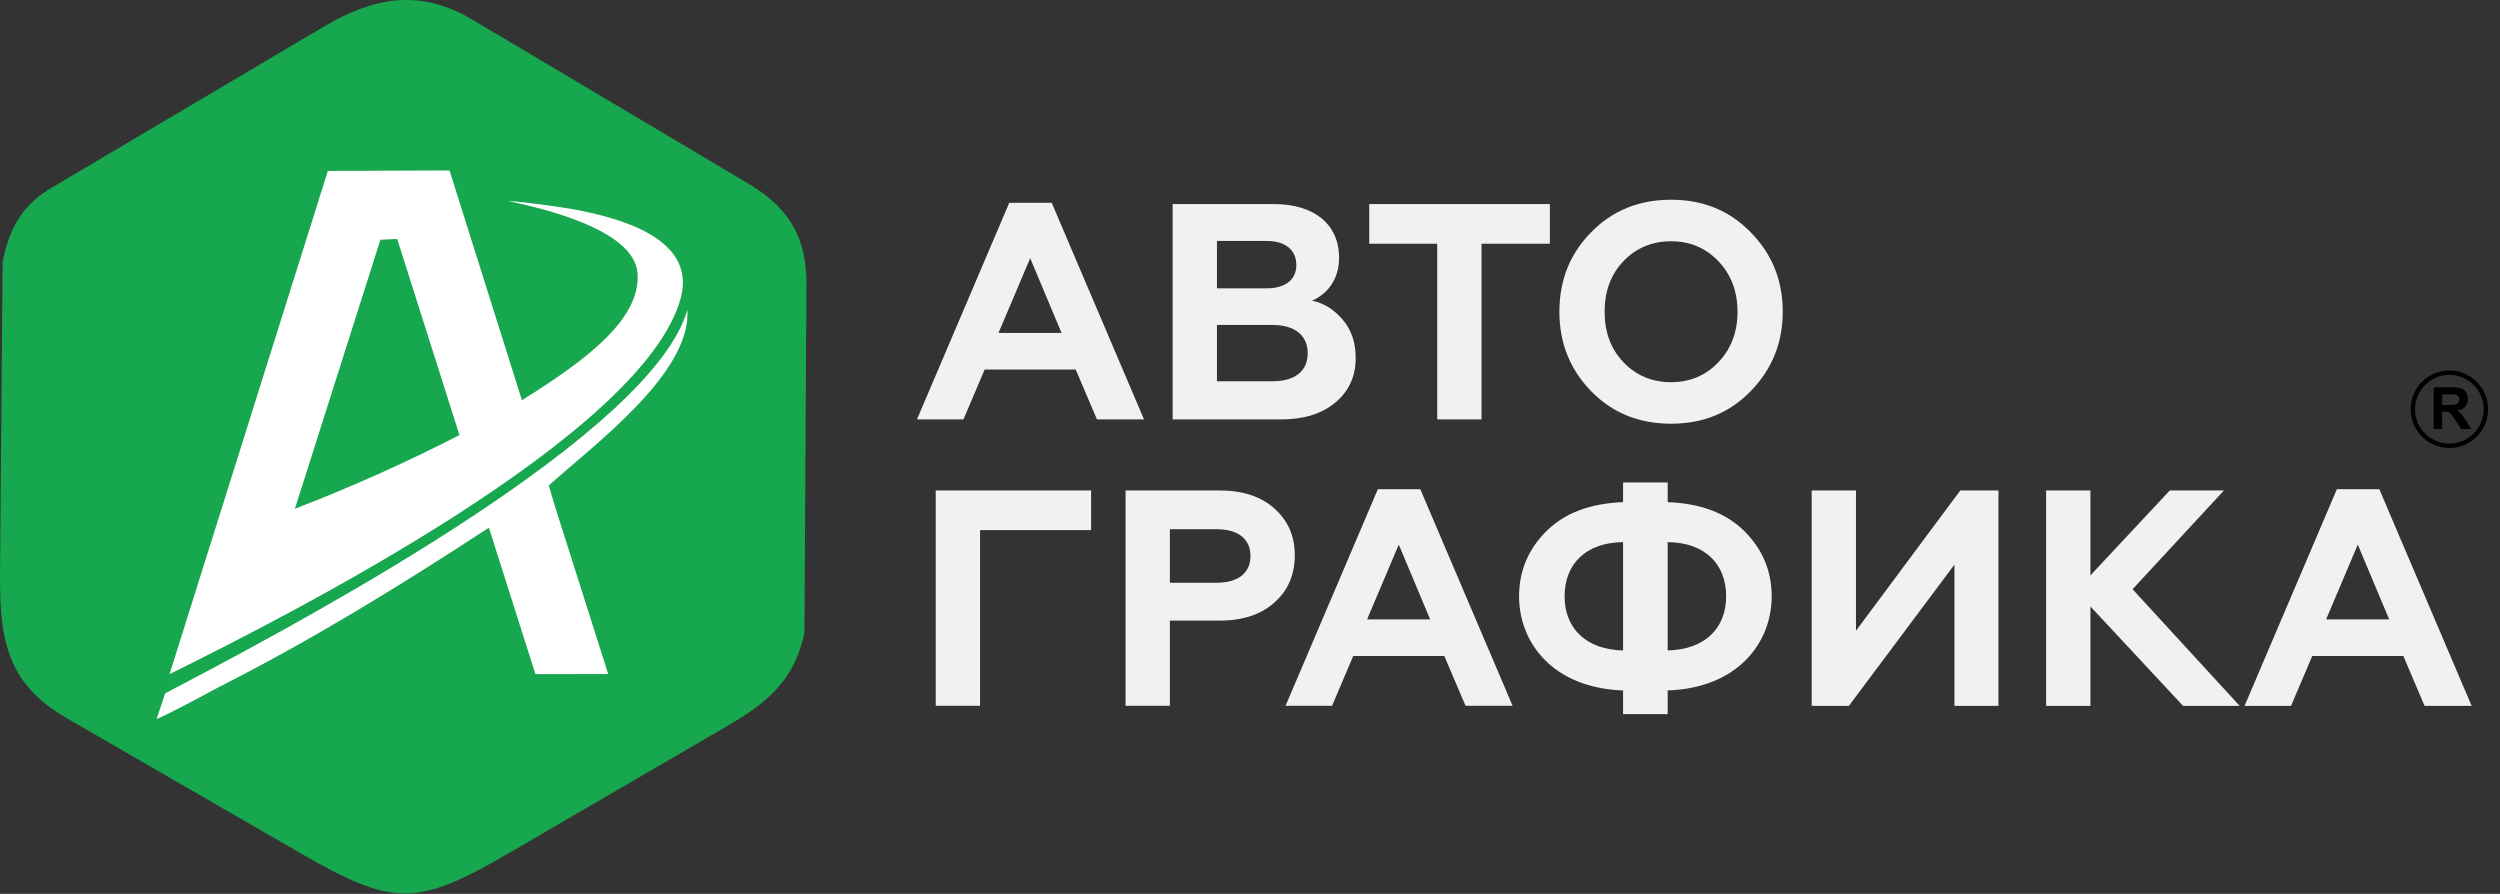 <?xml version="1.0" encoding="UTF-8"?> <svg xmlns="http://www.w3.org/2000/svg" width="179" height="64" viewBox="0 0 179 64" fill="none"><rect x="0" y="0" width="179" height="64" fill="#333333" stroke="none"/><g clip-path="url(#clip0_249_36)"><path d="M68.981 30.03L70.501 26.461H77.022L78.542 30.03H81.912L75.303 14.521H72.263L65.654 30.03H68.981ZM73.761 18.486L76.008 23.84H71.492L73.761 18.486ZM91.715 30.03C93.345 30.03 94.645 29.633 95.614 28.818C96.584 28.003 97.068 26.946 97.068 25.646C97.068 24.523 96.76 23.619 96.143 22.893C95.526 22.166 94.799 21.703 93.94 21.526C94.997 21.086 95.878 20.029 95.878 18.465C95.878 15.998 94.028 14.61 91.208 14.61H83.961V30.03L91.715 30.03ZM87.133 23.267H91.121C92.685 23.267 93.632 23.994 93.632 25.294C93.632 26.593 92.685 27.298 91.121 27.298H87.133V23.267ZM87.133 17.253H90.702C92.024 17.253 92.817 17.892 92.817 18.971C92.817 20.029 92.024 20.645 90.702 20.645H87.133V17.253ZM98.038 17.451H102.906V30.03H106.078V17.451H110.969V14.609H98.038V17.451ZM116.234 25.932C115.331 24.985 114.89 23.773 114.89 22.32C114.89 20.866 115.331 19.654 116.234 18.706C117.137 17.759 118.283 17.275 119.648 17.275C121.015 17.275 122.138 17.759 123.041 18.706C123.944 19.654 124.407 20.866 124.407 22.32C124.407 23.773 123.944 24.985 123.041 25.932C122.138 26.88 121.015 27.364 119.648 27.364C118.283 27.364 117.137 26.88 116.234 25.932ZM111.652 22.32C111.652 24.544 112.401 26.439 113.921 28.003C115.441 29.567 117.357 30.338 119.649 30.338C121.94 30.338 123.835 29.567 125.354 28.003C126.874 26.439 127.645 24.544 127.645 22.32C127.645 20.072 126.874 18.178 125.354 16.636C123.834 15.072 121.94 14.301 119.649 14.301C117.358 14.301 115.441 15.072 113.921 16.636C112.401 18.178 111.652 20.073 111.652 22.32ZM70.171 50.537V37.958H78.123V35.117H66.998V50.537L70.171 50.537ZM83.763 50.537V44.435H87.332C88.984 44.435 90.306 43.995 91.253 43.135C92.222 42.276 92.707 41.153 92.707 39.765C92.707 38.377 92.222 37.275 91.253 36.416C90.306 35.557 88.984 35.117 87.332 35.117H80.59V50.537L83.763 50.537ZM83.763 37.892H87.111C88.631 37.892 89.534 38.575 89.534 39.809C89.534 41.043 88.631 41.725 87.111 41.725H83.763V37.892ZM95.372 50.537L96.892 46.968H103.413L104.933 50.537H108.303L101.694 35.029H98.654L92.045 50.537H95.372ZM100.152 38.994L102.399 44.347H97.883L100.152 38.994ZM119.406 51.132V49.436C124.429 49.26 126.852 46.021 126.852 42.695C126.852 40.91 126.213 39.346 124.914 38.047C123.614 36.747 121.786 36.042 119.407 35.954V34.544H116.212V35.954C113.833 36.042 112.005 36.747 110.705 38.047C109.405 39.346 108.766 40.91 108.766 42.695C108.766 46.021 111.19 49.26 116.212 49.436V51.132H119.406ZM116.212 46.572C113.546 46.506 112.026 44.986 112.026 42.695C112.026 40.382 113.546 38.84 116.212 38.818V46.572ZM119.406 38.818C122.072 38.84 123.592 40.382 123.592 42.695C123.592 44.986 122.072 46.506 119.406 46.572V38.818ZM132.381 50.538L139.938 40.426V50.538H143.088V35.117H140.356L132.888 45.162V35.117H129.716V50.538H132.382H132.381ZM149.675 50.538V43.422L156.305 50.538H160.359L152.693 42.188L159.235 35.117H155.358L149.675 41.197V35.117H146.502V50.538H149.675ZM164.038 50.538L165.558 46.968H172.078L173.598 50.538H176.969L170.36 35.029H167.32L160.711 50.538H164.038ZM168.818 38.994L171.065 44.347H166.549L168.818 38.994Z" fill="#F1F1F1"></path><path d="M174.254 30.721V27.727H175.527C175.847 27.727 176.08 27.754 176.225 27.807C176.371 27.861 176.487 27.956 176.574 28.094C176.661 28.232 176.705 28.389 176.705 28.566C176.705 28.791 176.639 28.977 176.508 29.123C176.376 29.27 176.179 29.361 175.917 29.4C176.048 29.476 176.155 29.56 176.24 29.651C176.325 29.742 176.439 29.905 176.582 30.137L176.948 30.721H176.225L175.791 30.067C175.636 29.835 175.529 29.689 175.472 29.628C175.414 29.568 175.354 29.526 175.29 29.504C175.224 29.482 175.123 29.471 174.984 29.471H174.861V30.721H174.254ZM174.86 28.994H175.308C175.598 28.994 175.778 28.981 175.851 28.957C175.922 28.933 175.98 28.89 176.02 28.83C176.061 28.77 176.082 28.695 176.082 28.605C176.082 28.504 176.055 28.423 176.001 28.36C175.947 28.299 175.871 28.259 175.774 28.243C175.724 28.236 175.577 28.233 175.332 28.233H174.86V28.994Z" fill="black"></path><path d="M175.375 26.527C176.141 26.527 176.834 26.838 177.336 27.34C177.838 27.842 178.149 28.535 178.149 29.301C178.149 30.066 177.839 30.76 177.337 31.262C176.834 31.764 176.141 32.075 175.375 32.075C174.61 32.075 173.916 31.764 173.415 31.262C172.912 30.76 172.602 30.067 172.602 29.301C172.602 28.535 172.912 27.842 173.414 27.34C173.916 26.838 174.61 26.527 175.375 26.527ZM177.114 27.562C176.669 27.117 176.054 26.842 175.375 26.842C174.696 26.842 174.08 27.117 173.635 27.562C173.191 28.007 172.915 28.622 172.915 29.301C172.915 29.98 173.191 30.596 173.635 31.041C174.08 31.485 174.695 31.761 175.375 31.761C176.054 31.761 176.669 31.485 177.114 31.041C177.559 30.596 177.834 29.98 177.834 29.301C177.834 28.622 177.559 28.007 177.114 27.562Z" fill="black"></path><path d="M50.204 11.336H10.527V52.632H50.204V11.336Z" fill="white"></path><path fill-rule="evenodd" clip-rule="evenodd" d="M23.174 1.915L3.737 13.416C1.914 14.494 0.743 15.918 0.187 18.737L9.36159e-08 41.376C-0 45.87 0.543 48.976 4.758 51.41L21.527 61.096C28.236 64.972 29.887 64.893 36.474 61.059L51.898 52.083C54.59 50.517 56.857 48.954 57.599 45.264L57.74 20.41C57.758 17.315 56.765 15.04 53.622 13.172L33.834 1.415C30.072 -0.819 26.785 -0.222 23.174 1.915ZM32.898 31.15L28.439 17.111L27.237 17.165C25.196 23.585 23.156 30.005 21.115 36.426C25.118 34.886 29.047 33.129 32.898 31.15ZM11.213 51.474C11.73 51.318 14.909 49.611 15.588 49.238C22.347 45.814 28.513 42.018 34.906 37.847C34.939 37.825 34.994 37.75 35.006 37.787L38.335 48.269L43.547 48.263L39.713 36.18L39.294 34.76C42.582 31.799 49.501 26.715 49.217 22.184C46.734 30.933 22.792 43.862 13.543 48.738C12.973 49.039 12.401 49.34 11.828 49.642L11.213 51.474ZM12.14 48.267C20.482 44.142 46.2 31.119 48.754 21.282C49.853 17.049 44.324 15.561 40.834 14.947C40.132 14.824 37.556 14.457 36.362 14.388C38.506 14.85 45.411 16.35 45.648 19.566C45.892 22.882 41.901 25.823 37.37 28.656L32.186 12.203L23.474 12.238L12.14 48.267Z" fill="#17A74E"></path></g><defs><clipPath id="clip0_249_36"><rect width="179" height="64" fill="white"></rect></clipPath></defs></svg> 